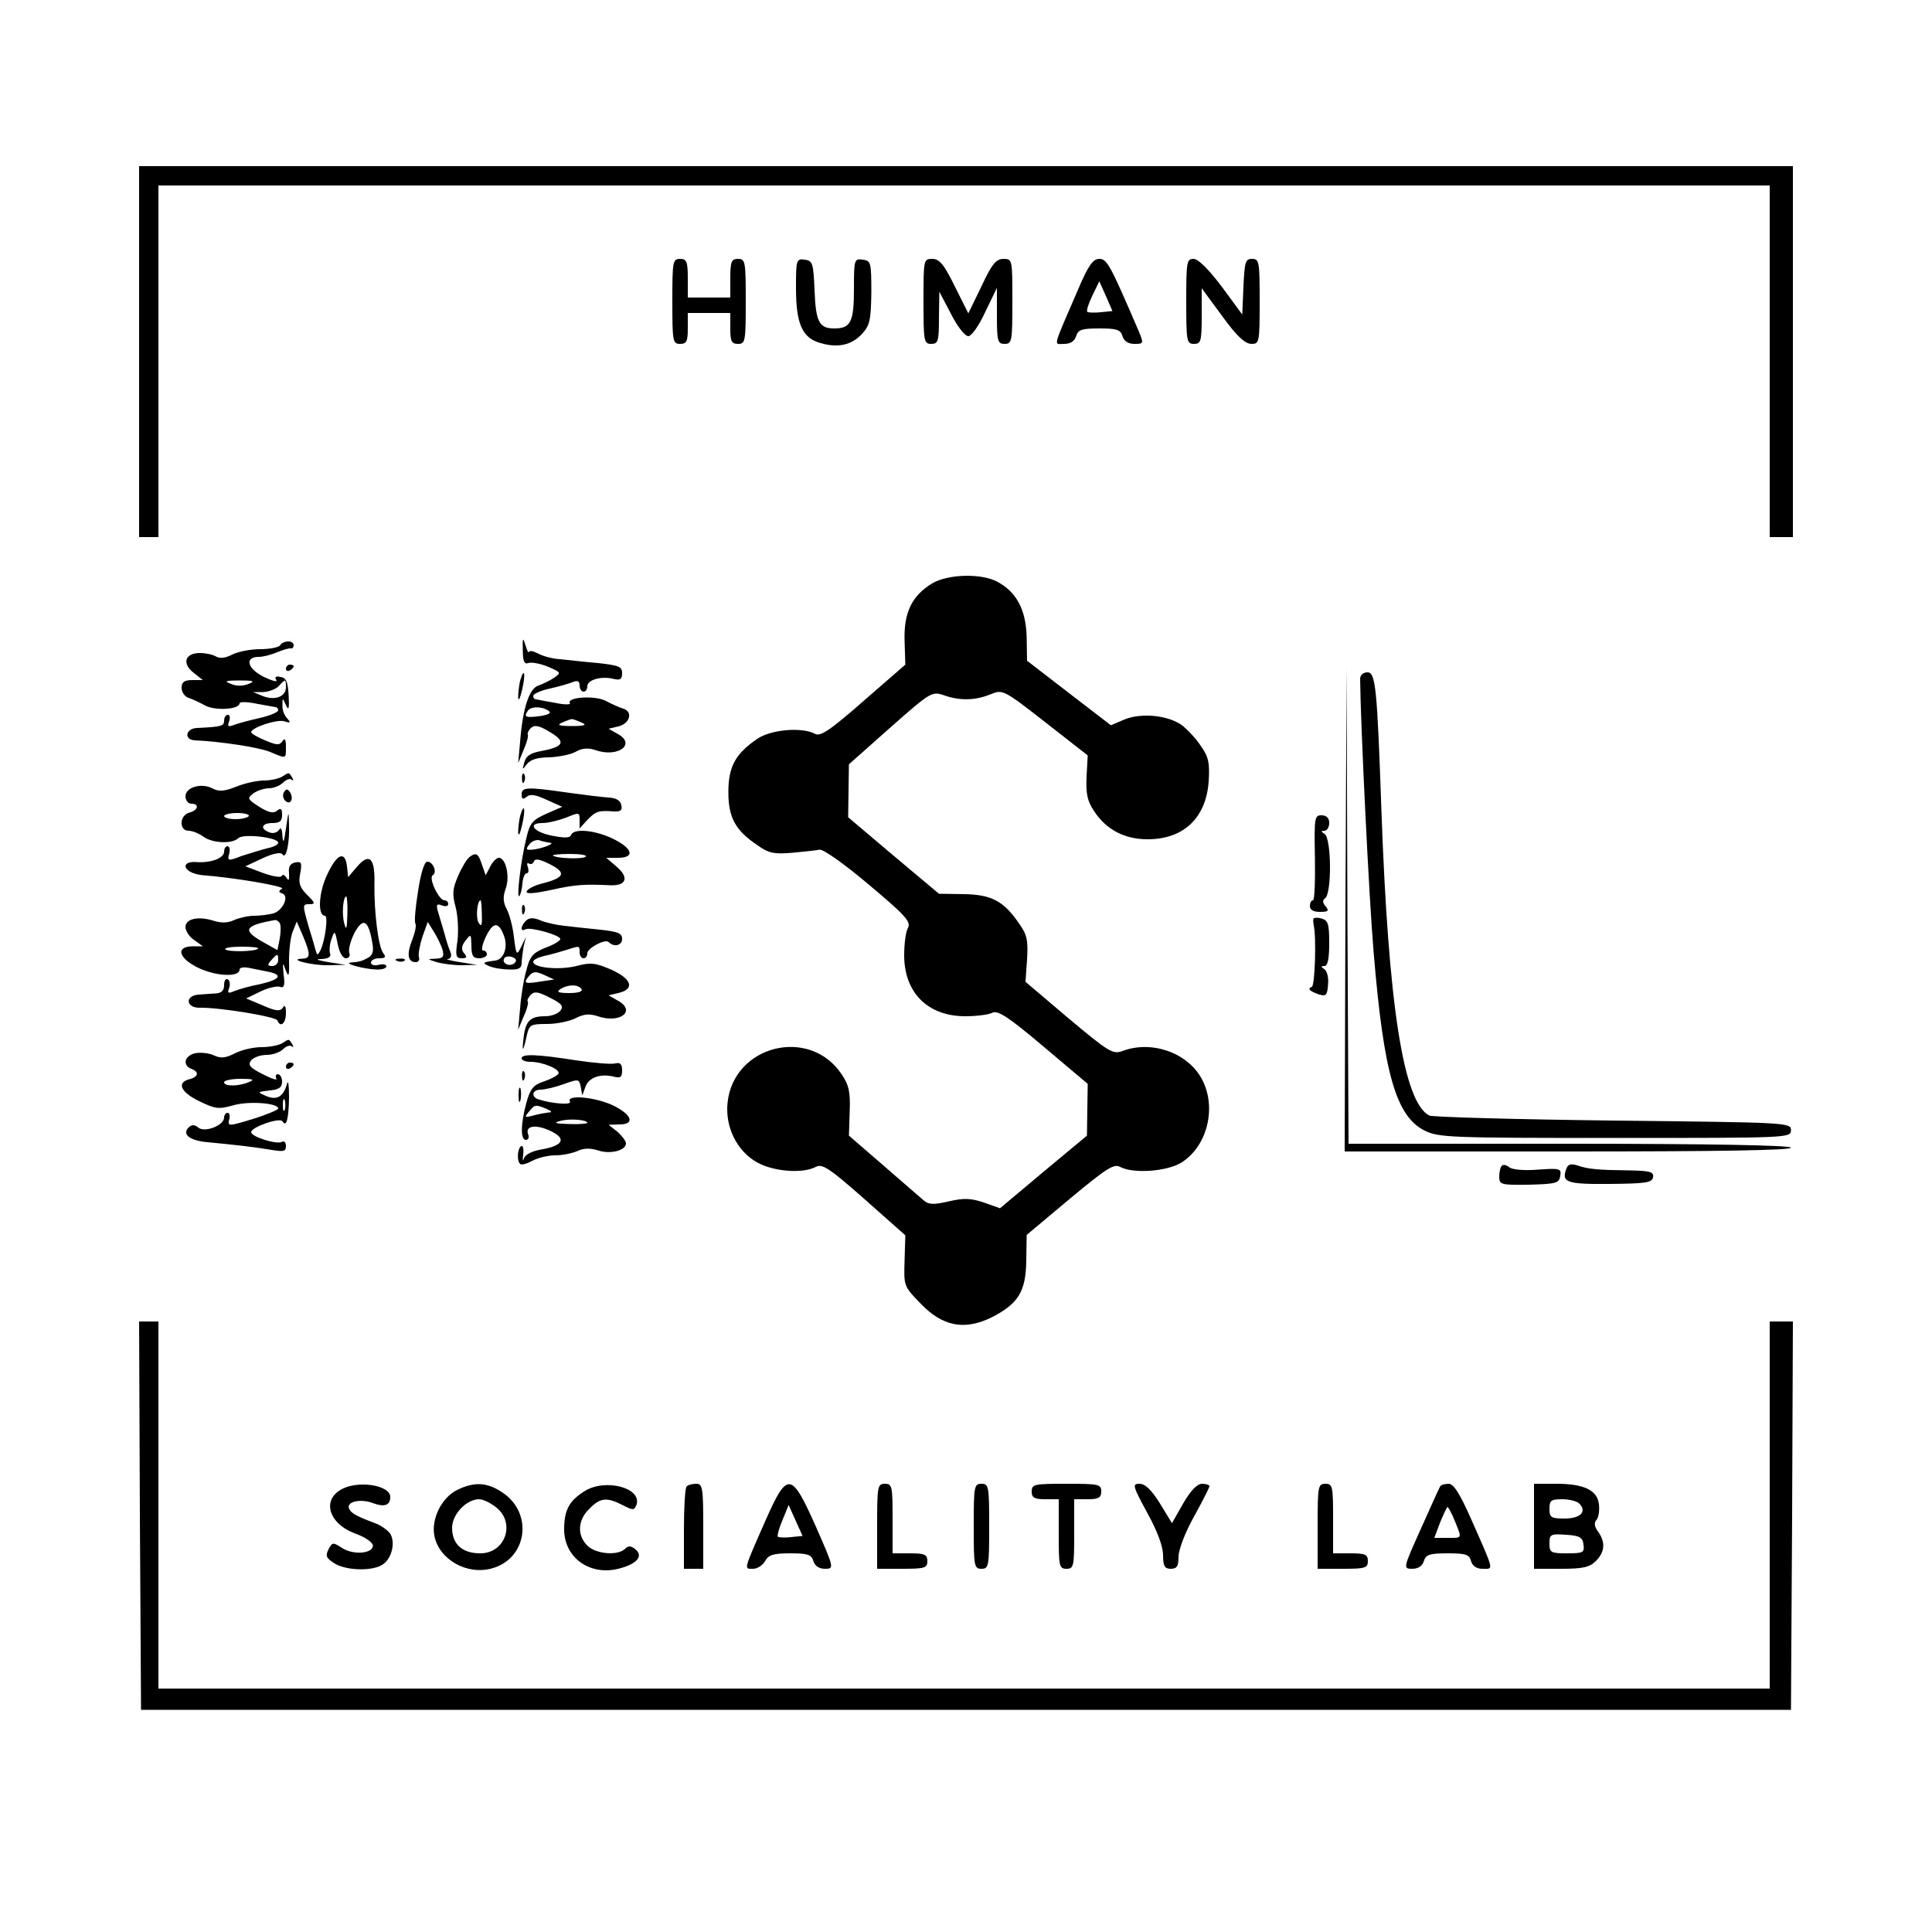 <?xml version="1.0" standalone="no"?>
<!DOCTYPE svg PUBLIC "-//W3C//DTD SVG 20010904//EN"
 "http://www.w3.org/TR/2001/REC-SVG-20010904/DTD/svg10.dtd">
<svg version="1.0" xmlns="http://www.w3.org/2000/svg"
 width="500pt" height="500pt" viewBox="0 0 500 500"
 preserveAspectRatio="xMidYMid meet">
<g transform="translate(0,500) scale(0.1,-0.1)"
fill="#000000" stroke="none">
<path d="M360 4090 l0 -480 25 0 25 0 0 455 0 455 2085 0 2085 0 0 -455 0
-455 30 0 30 0 0 480 0 480 -2140 0 -2140 0 0 -480z"/>
<path d="M1740 4220 c0 -103 1 -110 20 -110 17 0 20 7 20 40 l0 40 55 0 55 0
0 -40 c0 -33 3 -40 20 -40 19 0 20 7 20 110 0 103 -1 110 -20 110 -17 0 -20
-7 -20 -50 l0 -50 -55 0 -55 0 0 50 c0 43 -3 50 -20 50 -19 0 -20 -7 -20 -110z"/>
<path d="M2060 4255 c0 -93 16 -130 64 -143 45 -13 80 -5 107 24 20 22 23 35
24 107 0 78 -1 82 -22 85 -22 3 -23 1 -23 -75 0 -86 -8 -103 -51 -103 -39 0
-48 17 -51 100 -3 69 -5 75 -25 78 -22 3 -23 0 -23 -73z"/>
<path d="M2390 4220 c0 -103 1 -110 20 -110 18 0 20 7 20 68 l1 67 30 -57 c16
-32 36 -58 45 -58 8 0 27 26 44 63 l30 62 0 -72 c0 -66 2 -73 20 -73 19 0 20
7 20 110 0 108 0 110 -23 110 -19 0 -30 -13 -57 -71 l-34 -70 -35 70 c-28 57
-40 71 -58 71 -23 0 -23 -2 -23 -110z"/>
<path d="M2791 4253 c-68 -158 -65 -143 -37 -143 16 0 27 7 31 20 5 17 15 20
60 20 45 0 55 -3 60 -20 4 -13 15 -20 31 -20 24 0 24 1 11 33 -74 172 -82 187
-102 187 -16 0 -28 -16 -54 -77z m58 -61 c-17 -2 -33 -1 -35 1 -3 3 3 21 13
42 l18 37 17 -38 17 -39 -30 -3z"/>
<path d="M3070 4220 c0 -103 1 -110 20 -110 18 0 20 7 20 72 l0 72 53 -72 c37
-51 58 -71 75 -72 21 0 22 2 22 110 0 103 -1 110 -20 110 -17 0 -19 -8 -22
-72 l-3 -72 -53 72 c-34 45 -61 72 -73 72 -18 0 -19 -8 -19 -110z"/>
<path d="M2412 3490 c-52 -32 -73 -75 -71 -147 l2 -63 -108 -94 c-88 -77 -112
-93 -126 -85 -34 18 -114 11 -149 -13 -57 -39 -75 -72 -75 -138 0 -66 18 -99
76 -138 28 -20 43 -23 89 -19 30 3 62 6 71 8 9 2 63 -36 127 -90 94 -79 110
-96 102 -112 -6 -10 -10 -42 -10 -71 0 -97 61 -158 158 -158 29 0 61 4 70 9
14 7 41 -10 132 -87 l115 -97 -1 -67 -1 -67 -113 -94 -112 -94 -42 15 c-33 11
-51 12 -90 3 -39 -9 -52 -9 -65 2 -9 8 -56 48 -105 91 l-89 77 2 62 c2 51 -2
69 -21 97 -83 124 -279 75 -295 -73 -7 -63 24 -126 76 -155 42 -24 118 -30
152 -12 17 9 34 -2 126 -83 l106 -94 -2 -66 c-2 -65 -2 -66 41 -110 57 -60
114 -71 185 -36 68 35 88 66 89 147 l1 66 111 93 c96 80 115 92 131 83 34 -18
120 -12 158 11 69 43 93 146 52 219 -38 67 -130 98 -204 70 -25 -9 -35 -3
-139 84 l-112 95 4 58 c3 49 0 64 -20 92 -40 59 -72 76 -144 77 l-64 1 -118
99 -117 99 1 69 1 68 107 95 c104 92 108 94 138 84 41 -15 82 -14 121 2 32 13
33 13 142 -72 l110 -86 -3 -55 c-2 -45 2 -63 20 -90 32 -48 79 -72 138 -72 93
0 151 55 158 149 3 48 0 64 -20 92 -12 19 -35 43 -49 54 -36 26 -105 33 -149
15 l-35 -15 -108 83 -109 84 -1 62 c-2 71 -27 117 -77 143 -42 22 -128 19
-168 -5z"/>
<path d="M1353 3317 c0 -28 4 -37 14 -33 8 3 30 -1 50 -9 35 -15 36 -16 17
-29 -10 -7 -29 -16 -40 -20 -24 -7 -41 -57 -48 -146 l-5 -55 14 34 c8 18 13
36 11 40 -2 3 2 11 8 17 10 9 22 6 50 -11 42 -25 35 -38 -25 -49 -27 -5 -38
-13 -42 -29 -6 -20 -5 -20 7 -4 9 11 27 17 57 17 24 1 55 7 68 14 17 10 33 11
51 5 59 -21 108 15 58 42 l-23 13 25 6 c30 7 39 38 13 46 -10 3 -30 12 -45 20
-28 15 -103 10 -93 -6 2 -4 -15 -4 -38 1 -23 4 -45 8 -49 9 -5 0 -8 4 -8 9 0
5 19 14 43 19 23 5 50 13 60 17 12 5 17 2 17 -9 0 -9 5 -16 10 -16 6 0 10 6
10 14 0 17 37 27 68 19 17 -4 22 -1 22 15 0 17 -9 20 -62 26 -35 3 -79 8 -98
10 -20 1 -46 8 -58 15 -12 6 -22 8 -23 4 -1 -4 -5 3 -9 17 -7 22 -8 20 -7 -13z
m66 -156 c9 -6 3 -10 -20 -14 -38 -5 -44 -3 -34 12 7 13 35 14 54 2z m86 -31
c15 -6 9 -9 -25 -9 -34 0 -40 3 -25 9 11 5 22 9 25 9 3 0 14 -4 25 -9z"/>
<path d="M725 3330 c-3 -5 -26 -10 -51 -10 -25 0 -57 -6 -73 -14 -17 -9 -32
-11 -42 -5 -8 5 -27 9 -42 9 -38 0 -47 -27 -16 -51 l24 -19 -27 0 c-21 0 -28
-5 -28 -20 0 -11 8 -23 18 -26 9 -3 29 -12 43 -20 27 -14 89 -10 89 6 0 4 19
4 43 -1 23 -4 45 -8 50 -9 4 0 7 -4 7 -8 0 -5 -21 -14 -47 -20 -27 -6 -57 -14
-67 -18 -16 -6 -18 -4 -13 9 3 9 2 17 -3 17 -6 0 -10 -7 -10 -15 0 -14 -7 -16
-70 -19 -30 -1 -35 -31 -5 -32 66 -3 165 -18 194 -30 43 -18 41 -19 41 14 0
18 -3 23 -9 14 -7 -11 -15 -11 -45 2 -20 8 -36 18 -36 21 0 12 69 35 87 28 15
-5 16 -3 6 8 -7 7 -13 22 -12 34 0 20 0 20 9 0 7 -15 9 -9 7 25 -2 35 -6 46
-21 48 -12 3 -16 0 -11 -8 4 -6 -11 -2 -34 9 -42 22 -48 51 -11 51 10 0 31 5
47 12 15 6 31 11 36 10 4 -1 7 3 7 8 0 6 -6 10 -14 10 -8 0 -18 -4 -21 -10z
m-82 -100 c-14 -6 -32 -6 -45 0 -19 7 -15 9 22 9 37 0 41 -2 23 -9z m97 -9 c0
-24 -29 -35 -61 -22 l-24 10 27 0 c15 1 33 8 40 16 17 19 18 18 18 -4z"/>
<path d="M740 3269 c0 -5 5 -7 10 -4 6 3 10 8 10 11 0 2 -4 4 -10 4 -5 0 -10
-5 -10 -11z"/>
<path d="M3482 2648 l-2 -628 581 0 c384 0 578 3 574 10 -4 6 -207 10 -576 10
l-569 0 -3 618 -2 617 -3 -627z"/>
<path d="M1346 3238 c-3 -13 -5 -32 -5 -43 1 -11 5 -2 10 19 10 42 6 62 -5 24z"/>
<path d="M3520 3243 c1 -114 23 -569 35 -708 26 -314 58 -424 132 -461 36 -18
67 -19 493 -19 448 0 455 0 455 20 0 20 -8 20 -460 25 -253 3 -467 9 -476 13
-67 34 -106 285 -124 792 -11 316 -15 355 -36 355 -11 0 -19 -7 -19 -17z"/>
<path d="M730 2990 c-8 -5 -30 -10 -47 -10 -18 0 -50 -7 -72 -16 -30 -12 -44
-13 -60 -5 -29 16 -71 4 -71 -20 0 -10 7 -19 15 -19 22 0 18 -17 -5 -23 -26
-7 -27 -47 -2 -47 10 0 27 -7 38 -15 22 -17 75 -20 91 -4 12 12 103 2 103 -12
0 -5 -12 -11 -27 -14 -16 -4 -45 -13 -67 -20 -36 -14 -38 -13 -33 5 3 11 1 20
-4 20 -5 0 -9 -6 -9 -14 0 -17 -35 -30 -72 -27 -29 2 -37 -12 -16 -25 7 -4 21
-8 32 -9 81 -6 216 -29 206 -35 -10 -6 -9 -9 0 -12 20 -6 2 -45 -23 -52 -12
-3 -34 -6 -49 -6 -15 0 -38 -5 -52 -11 -16 -8 -34 -8 -53 -2 -40 13 -73 5 -73
-16 0 -10 10 -26 23 -34 l22 -16 -27 0 c-46 -1 -35 -33 20 -58 46 -20 102 -22
102 -2 0 5 11 7 25 4 14 -3 36 -7 50 -10 38 -8 30 -20 -22 -32 -27 -5 -57 -14
-67 -18 -16 -7 -18 -5 -13 8 3 9 2 19 -3 22 -6 4 -10 -3 -10 -14 0 -15 -7 -21
-22 -22 -13 -1 -32 -2 -43 -3 -37 -2 -35 -35 3 -34 49 1 197 -23 200 -33 8
-20 22 -7 22 19 0 18 -3 23 -8 14 -7 -10 -18 -9 -52 6 l-43 18 37 18 c21 10
44 15 51 12 10 -4 13 4 9 32 -3 32 -2 33 5 12 8 -21 10 -17 9 25 0 28 4 61 10
75 l10 25 16 -37 c20 -48 20 -58 -1 -59 -41 -1 23 -18 67 -17 l45 1 -45 7
c-29 5 -36 8 -18 8 18 1 26 6 22 15 -2 7 -1 24 4 37 8 23 9 22 16 -13 4 -22
13 -37 21 -37 8 0 12 6 9 14 -3 8 3 31 13 51 22 41 36 35 46 -22 5 -25 2 -35
-11 -42 -17 -9 -21 -10 -44 -12 -21 -2 34 -17 65 -18 15 -1 27 3 27 8 0 5 -9
7 -20 4 -11 -3 -20 0 -20 6 0 6 10 11 21 11 16 0 19 3 11 13 -13 16 -24 107
-23 179 2 68 -13 82 -45 45 l-23 -27 -3 28 c-5 41 -26 33 -51 -21 -22 -45 -26
-107 -6 -107 9 0 0 -67 -12 -90 -7 -13 -8 -13 -12 0 -2 8 -11 39 -20 68 -14
50 -14 52 3 52 17 0 16 3 -5 24 -20 20 -23 31 -18 56 5 28 3 31 -13 28 -13 -3
-18 -11 -16 -28 1 -18 -1 -21 -7 -11 -5 7 -10 9 -12 4 -2 -5 -24 -1 -49 8
l-45 17 45 21 c28 13 47 16 51 10 9 -15 19 29 17 76 -1 39 -1 39 -8 -10 -5
-34 -7 -40 -9 -20 -1 20 -4 26 -9 17 -5 -7 -16 -10 -25 -6 -25 9 -20 24 8 24
19 0 25 5 25 21 0 16 -3 19 -13 11 -9 -8 -22 -5 -46 10 -31 20 -32 22 -15 35
10 7 28 13 40 13 13 0 29 7 37 15 8 8 18 11 22 7 5 -4 5 -1 1 6 -9 14 -7 14
-26 2z m-86 -102 c-3 -4 -18 -8 -35 -8 -16 0 -29 4 -29 8 0 4 15 8 34 8 19 0
32 -4 30 -8z m255 -255 c-1 -37 -3 -42 -8 -23 -7 24 -3 70 5 70 2 0 4 -21 3
-47z m-175 -22 c3 -5 3 -23 0 -40 l-6 -30 -39 22 c-53 30 -46 42 33 56 4 0 9
-3 12 -8z m-56 -66 c-8 -8 -77 -9 -85 -2 -3 4 15 7 42 7 27 0 46 -2 43 -5z
m52 -30 c0 -8 -7 -15 -15 -15 -13 0 -14 3 -3 15 16 18 18 18 18 0z"/>
<path d="M1351 2984 c0 -11 3 -14 6 -6 3 7 2 16 -1 19 -3 4 -6 -2 -5 -13z"/>
<path d="M735 2950 c-4 -6 -3 -16 3 -22 13 -13 23 4 13 21 -7 10 -10 10 -16 1z"/>
<path d="M1350 2944 c0 -12 3 -14 13 -6 9 8 24 5 52 -8 l40 -18 -41 -18 c-36
-16 -43 -24 -52 -64 -14 -56 -26 -157 -18 -149 3 3 7 18 8 32 1 15 6 27 11 27
5 0 6 7 3 16 -3 8 -2 13 3 9 5 -3 11 0 13 6 3 8 16 5 42 -8 43 -22 37 -35 -23
-50 -19 -5 -36 -14 -38 -20 -3 -7 18 -6 64 4 63 14 86 15 152 12 41 -2 50 19
18 47 l-28 24 30 0 c45 0 39 24 -12 49 -47 23 -103 28 -109 10 -3 -8 -17 -8
-48 -2 -49 9 -67 33 -26 33 15 0 42 7 61 14 34 14 35 14 35 -6 l0 -22 20 22
c22 23 30 25 68 22 18 -1 23 3 20 16 -2 12 -13 19 -33 20 -17 1 -65 7 -108 13
-104 15 -117 14 -117 -5z m73 -125 c18 -1 -25 -17 -47 -18 -15 -1 -16 1 -6 14
7 9 20 13 27 10 8 -3 20 -5 26 -6z m93 -36 c-7 -7 -77 -5 -85 3 -2 2 17 4 44
4 27 0 45 -3 41 -7z"/>
<path d="M1346 2888 c-3 -13 -5 -32 -5 -43 1 -11 5 -2 10 19 10 42 6 62 -5 24z"/>
<path d="M3403 2780 c1 -61 -1 -110 -5 -110 -5 0 -8 -7 -8 -15 0 -10 10 -15
26 -15 22 0 24 3 15 14 -8 9 -9 16 -2 21 18 11 17 155 -1 167 -10 6 -10 8 0 8
6 0 12 9 12 20 0 13 -7 20 -20 20 -18 0 -19 -6 -17 -110z"/>
<path d="M1215 2782 c-6 -4 -19 -25 -29 -48 -15 -34 -16 -48 -7 -81 6 -22 8
-61 5 -87 -6 -40 -4 -46 11 -46 13 0 15 3 6 13 -8 10 -7 19 4 33 14 18 14 17
15 -13 0 -26 4 -33 20 -33 11 0 20 5 20 10 0 6 -4 10 -10 10 -5 0 -2 16 7 35
19 40 34 41 48 1 10 -29 -2 -60 -24 -62 -32 -4 -34 -6 -16 -14 11 -5 35 -9 53
-9 24 -1 32 3 32 17 0 9 3 28 5 42 l6 25 -12 -25 c-12 -24 -13 -23 -19 25 -3
28 -12 60 -19 73 -9 17 -10 31 -2 53 11 31 0 79 -18 79 -6 0 -16 -10 -22 -22
l-12 -23 -10 28 c-9 28 -15 32 -32 19z m32 -149 c1 -29 -1 -33 -9 -20 -7 14
-3 57 6 57 1 0 3 -17 3 -37z m85 -125 c-12 -12 -35 -1 -27 12 3 5 13 6 21 3
10 -4 12 -9 6 -15z"/>
<path d="M1082 2694 c-7 -42 -10 -80 -7 -84 3 -5 -1 -24 -8 -42 -15 -37 -12
-58 9 -58 7 0 11 6 8 13 -2 7 2 30 9 52 l14 39 15 -24 c9 -14 19 -35 23 -47 5
-19 2 -23 -17 -24 -23 -1 -23 -1 2 -9 14 -4 43 -8 65 -8 l40 1 -45 7 c-25 4
-39 8 -31 8 8 1 11 8 6 20 -4 9 -11 31 -15 47 -5 17 -12 41 -16 54 -6 20 -4
23 9 18 10 -4 17 -2 17 3 0 6 -4 10 -10 10 -14 0 -42 58 -30 65 12 7 1 35 -14
35 -8 0 -17 -30 -24 -76z"/>
<path d="M1351 2644 c0 -11 3 -14 6 -6 3 7 2 16 -1 19 -3 4 -6 -2 -5 -13z"/>
<path d="M1361 2617 c-14 -14 -15 -30 -1 -22 11 7 90 -15 90 -25 0 -5 -17 -15
-39 -23 -32 -13 -40 -22 -49 -59 -7 -24 -14 -68 -16 -98 l-5 -55 14 34 c9 19
13 36 11 39 -3 2 1 10 7 17 10 10 19 9 50 -7 32 -16 36 -22 27 -34 -7 -8 -24
-14 -39 -14 -39 0 -51 -12 -56 -56 -5 -41 -1 -37 9 9 6 25 10 27 52 27 25 0
58 7 74 15 21 11 36 12 57 5 58 -20 101 14 51 41 l-23 13 25 6 c43 10 36 36
-17 60 -41 18 -54 20 -91 10 -45 -11 -112 -5 -112 11 0 5 12 11 28 15 15 3 40
10 56 15 37 12 36 12 36 -6 0 -8 5 -15 10 -15 6 0 10 6 10 13 0 13 46 38 55
29 14 -14 35 -9 35 8 0 15 -11 19 -57 24 -32 3 -74 8 -93 10 -19 2 -47 8 -61
14 -19 8 -30 7 -38 -1z m39 -157 c-42 -7 -47 -5 -31 14 10 12 17 13 39 3 l26
-12 -34 -5z m105 -20 c4 -6 -9 -10 -32 -10 -28 0 -34 3 -23 10 20 13 47 13 55
0z"/>
<path d="M3399 2622 c-1 -4 0 -11 1 -17 7 -32 3 -156 -5 -159 -13 -4 -5 -12
20 -20 17 -5 20 -1 22 26 2 18 -3 36 -10 40 -9 6 -9 8 1 8 8 0 12 19 12 59 0
50 -3 59 -20 64 -11 3 -21 2 -21 -1z"/>
<path d="M1028 2513 c7 -3 16 -2 19 1 4 3 -2 6 -13 5 -11 0 -14 -3 -6 -6z"/>
<path d="M730 2300 c-8 -5 -32 -10 -53 -10 -21 0 -52 -7 -69 -16 -24 -12 -36
-14 -55 -5 -13 6 -35 8 -49 5 -27 -7 -32 -31 -9 -40 21 -8 19 -21 -5 -27 -34
-9 -22 -34 26 -57 41 -20 50 -21 86 -11 39 12 118 7 118 -8 0 -3 -30 -16 -66
-27 -62 -19 -65 -19 -61 -2 3 10 1 18 -4 18 -5 0 -9 -6 -9 -12 0 -21 -51 -40
-67 -26 -10 8 -17 8 -25 0 -18 -18 4 -34 49 -38 65 -6 126 -13 166 -20 31 -5
37 -4 37 10 0 10 -5 14 -10 11 -13 -8 -80 13 -80 25 0 13 74 39 81 28 10 -16
16 4 17 62 0 30 -2 46 -5 36 -9 -34 -26 -44 -53 -33 -25 11 -25 11 8 15 24 2
32 8 32 23 0 10 -5 19 -11 19 -5 0 -7 -5 -4 -11 4 -6 -12 -1 -35 11 -34 17
-39 24 -30 36 7 8 25 14 41 14 15 0 34 7 42 15 8 8 18 11 22 7 5 -4 5 -1 1 6
-9 14 -7 14 -26 2z m-85 -100 c-27 -12 -65 -12 -65 -1 0 5 19 9 43 9 31 0 37
-2 22 -8z m92 -72 c-3 -7 -5 -2 -5 12 0 14 2 19 5 13 2 -7 2 -19 0 -25z"/>
<path d="M1350 2261 c0 -5 10 -9 23 -9 32 0 79 -20 72 -31 -3 -5 -20 -14 -38
-20 -27 -9 -35 -19 -45 -56 -15 -56 -15 -95 -1 -95 6 0 9 6 6 14 -9 23 20 27
58 9 42 -20 33 -38 -25 -48 -23 -4 -41 -13 -44 -23 -3 -9 -4 -5 -2 10 2 15 -1
25 -5 22 -10 -6 -12 -38 -3 -46 3 -4 17 0 32 8 15 8 41 14 59 14 18 0 43 5 57
11 17 8 33 8 53 2 31 -11 73 -1 73 18 0 6 -10 19 -22 30 l-23 18 28 1 c41 0
33 25 -16 49 -46 22 -123 29 -112 10 6 -9 -44 -6 -82 6 -20 7 -15 25 6 25 10
0 37 6 59 14 39 14 41 14 45 -7 l4 -22 8 22 c8 24 38 35 72 27 19 -5 23 -2 23
16 0 16 -5 21 -17 18 -10 -3 -56 1 -103 8 -102 16 -140 17 -140 5z m65 -131
c13 -6 15 -9 5 -9 -8 -1 -26 -4 -40 -8 -22 -6 -24 -5 -11 10 15 19 17 19 46 7z
m105 -36 c0 -2 -21 -4 -47 -3 -37 1 -42 3 -23 8 24 7 70 3 70 -5z"/>
<path d="M740 2239 c0 -5 5 -7 10 -4 6 3 10 8 10 11 0 2 -4 4 -10 4 -5 0 -10
-5 -10 -11z"/>
<path d="M1351 2214 c0 -11 3 -14 6 -6 3 7 2 16 -1 19 -3 4 -6 -2 -5 -13z"/>
<path d="M1342 2165 c0 -16 2 -22 5 -12 2 9 2 23 0 30 -3 6 -5 -1 -5 -18z"/>
<path d="M3887 1983 c-4 -3 -7 -16 -7 -28 0 -21 4 -22 78 -21 70 2 77 4 80 23
3 19 -1 20 -58 16 -36 -3 -66 0 -74 6 -7 6 -16 8 -19 4z"/>
<path d="M4054 1976 c-14 -36 0 -41 112 -40 93 1 109 3 112 17 3 14 -7 17 -60
18 -81 1 -108 3 -136 13 -16 5 -24 3 -28 -8z"/>
<path d="M362 1078 l3 -503 2135 0 2135 0 3 503 2 502 -30 0 -30 0 0 -475 0
-475 -2085 0 -2085 0 0 475 0 475 -25 0 -25 0 2 -502z"/>
<path d="M893 1150 c-62 -25 -47 -92 27 -119 25 -9 45 -23 45 -31 0 -21 -51
-25 -80 -6 -23 15 -25 15 -35 -4 -8 -16 -6 -22 14 -35 28 -19 94 -22 123 -6
25 13 37 55 24 80 -6 10 -25 24 -43 30 -48 18 -61 26 -65 38 -6 17 31 25 62
13 30 -11 45 -6 45 16 0 28 -71 42 -117 24z"/>
<path d="M1183 1144 c-40 -20 -67 -74 -59 -118 12 -62 84 -103 149 -85 91 25
108 142 28 196 -40 27 -73 29 -118 7z m101 -45 c51 -40 24 -119 -41 -119 -47
0 -73 24 -73 66 0 35 37 74 70 74 10 0 29 -9 44 -21z"/>
<path d="M1513 1141 c-40 -25 -53 -49 -53 -99 0 -74 68 -122 144 -101 45 12
61 32 41 49 -12 10 -19 10 -27 2 -19 -19 -76 -14 -98 8 -27 27 -25 66 5 95 28
29 45 31 86 10 27 -14 30 -14 36 0 16 44 -80 70 -134 36z"/>
<path d="M1777 1153 c-4 -3 -7 -53 -7 -110 l0 -103 25 0 25 0 0 110 c0 100 -2
110 -18 110 -10 0 -22 -3 -25 -7z"/>
<path d="M1982 1067 c-59 -134 -57 -127 -33 -127 11 0 25 9 31 20 9 16 21 20
65 20 45 0 55 -3 60 -20 4 -13 15 -20 30 -20 24 0 24 1 -23 108 -64 144 -74
145 -130 19z m65 -45 c-16 -2 -31 -1 -34 1 -2 3 3 22 12 43 l16 39 18 -40 18
-40 -30 -3z"/>
<path d="M2270 1050 l0 -110 65 0 c58 0 65 2 65 20 0 17 -7 20 -45 20 l-45 0
0 90 c0 83 -1 90 -20 90 -19 0 -20 -7 -20 -110z"/>
<path d="M2520 1050 c0 -103 1 -110 20 -110 19 0 20 7 20 110 0 103 -1 110
-20 110 -19 0 -20 -7 -20 -110z"/>
<path d="M2670 1140 c0 -16 7 -20 35 -20 l35 0 0 -90 c0 -83 1 -90 20 -90 19
0 20 7 20 90 l0 90 35 0 c28 0 35 4 35 20 0 19 -7 20 -90 20 -83 0 -90 -1 -90
-20z"/>
<path d="M2969 1085 c26 -47 41 -87 41 -110 0 -28 4 -35 20 -35 16 0 20 7 20
31 0 18 17 63 40 104 22 40 40 75 40 79 0 3 -9 6 -19 6 -13 0 -30 -18 -49 -51
l-29 -51 -31 51 c-22 35 -38 51 -53 51 -19 0 -18 -5 20 -75z"/>
<path d="M3410 1050 l0 -110 65 0 c58 0 65 2 65 20 0 17 -7 20 -45 20 l-45 0
0 90 c0 83 -1 90 -20 90 -19 0 -20 -7 -20 -110z"/>
<path d="M3727 1153 c-3 -5 -25 -54 -50 -110 -46 -102 -46 -103 -22 -103 15 0
26 7 30 20 5 17 15 20 62 20 46 0 56 -3 60 -20 4 -13 14 -20 30 -20 29 0 31
-9 -29 127 -30 68 -46 93 -59 93 -10 0 -20 -3 -22 -7z m38 -89 c19 -47 20 -44
-19 -44 l-34 0 15 40 c9 22 18 40 19 40 2 0 11 -16 19 -36z"/>
<path d="M3970 1050 l0 -110 70 0 c57 0 74 4 90 20 24 24 25 49 6 76 -10 13
-11 23 -4 31 5 6 8 24 6 40 -4 36 -38 53 -110 53 l-58 0 0 -110z m117 59 c21
-21 3 -39 -38 -39 -35 0 -39 3 -39 25 0 22 4 25 33 25 18 0 38 -5 44 -11z m11
-106 c3 -21 -1 -23 -42 -23 -43 0 -46 2 -46 26 0 23 3 25 43 22 35 -2 43 -7
45 -25z"/>
</g>
</svg>
